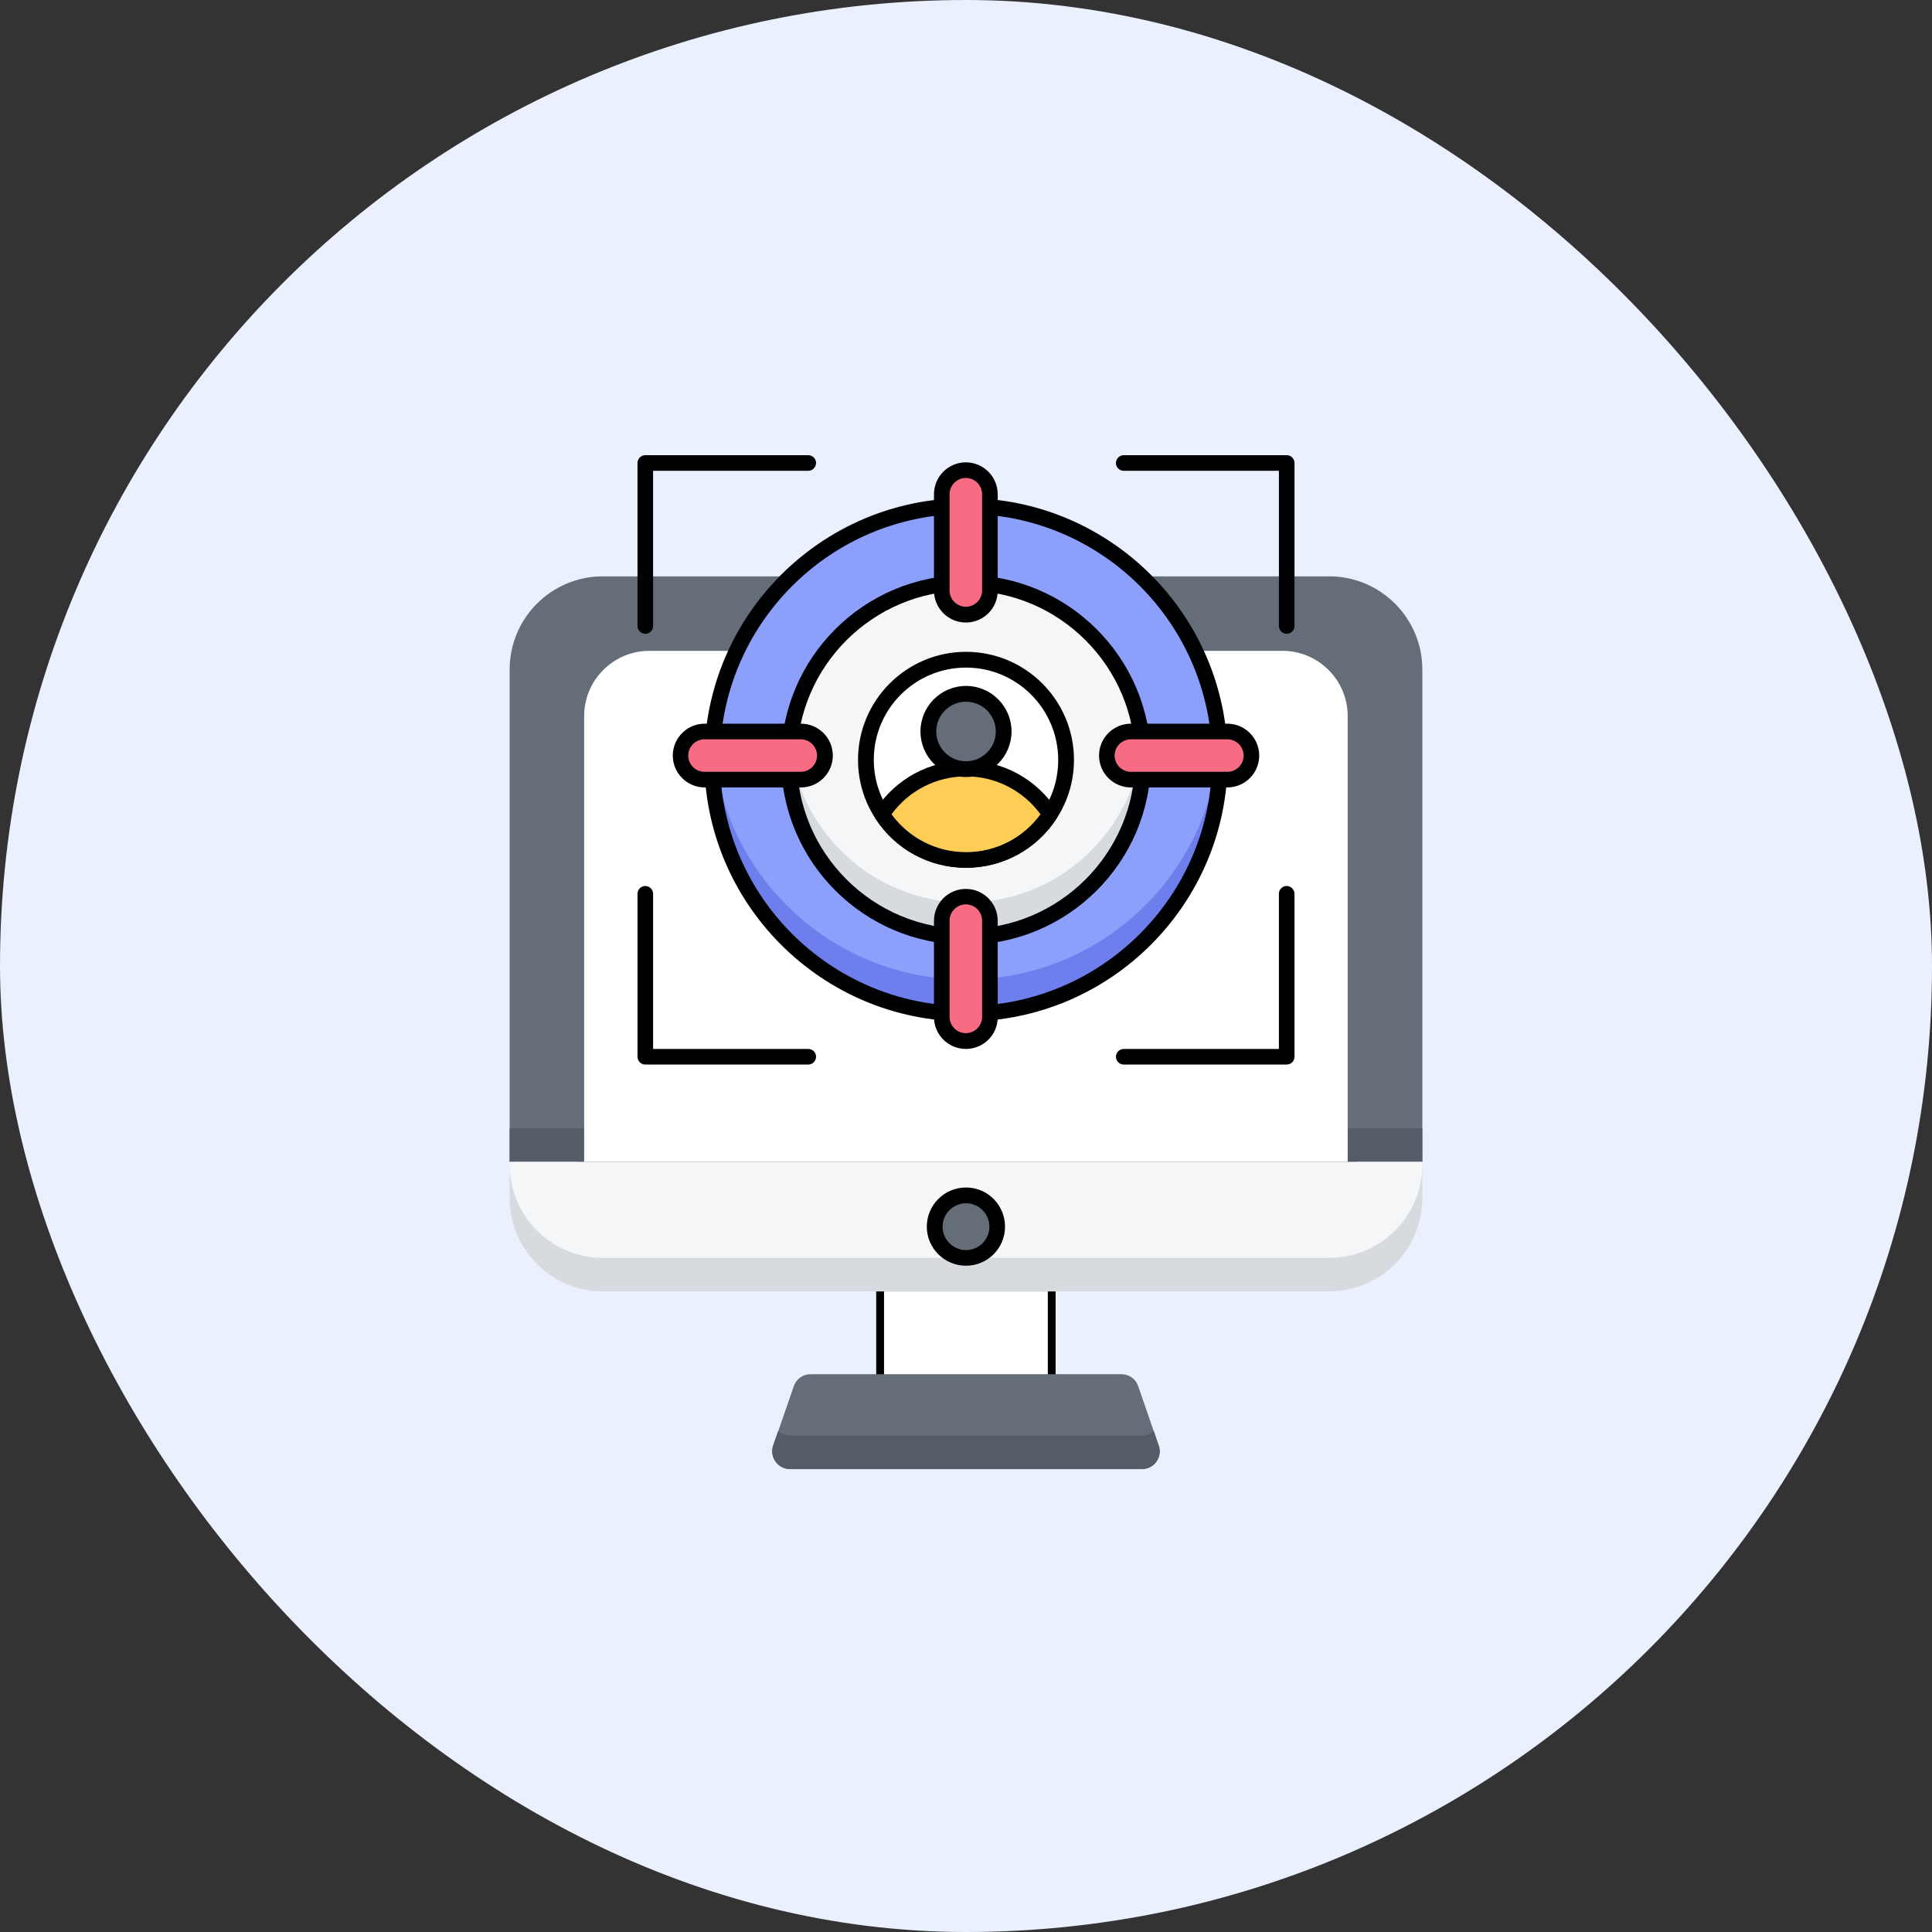 <svg width="90" height="90" viewBox="0 0 90 90" fill="none" xmlns="http://www.w3.org/2000/svg">
<rect x="0" y="0" width="90" height="90" fill="#333333" stroke="none"/>
<rect width="90" height="90" rx="45" fill="#EBF0FF"/>
<path d="M27.212 54.121V33.356C27.212 31.682 28.576 30.318 30.25 30.318H59.742C61.417 30.318 62.78 31.682 62.78 33.356V54.121H27.212Z" fill="white"/>
<path d="M62.788 54.492H27.212C27.008 54.492 26.849 54.326 26.849 54.129V33.356C26.849 31.477 28.379 29.954 30.25 29.954H59.743C61.621 29.954 63.144 31.485 63.144 33.356V54.121C63.152 54.326 62.985 54.492 62.788 54.492ZM27.584 53.758H62.424V33.356C62.424 31.886 61.227 30.682 59.75 30.682H30.25C28.78 30.682 27.576 31.879 27.576 33.356V53.758H27.584Z" fill="black"/>
<path d="M41.182 60.159H48.811V66.53H41.182V60.159Z" fill="white"/>
<path d="M48.818 66.894H41.182C40.977 66.894 40.818 66.727 40.818 66.53V60.159C40.818 59.955 40.985 59.795 41.182 59.795H48.811C49.015 59.795 49.174 59.962 49.174 60.159V66.53C49.182 66.727 49.015 66.894 48.818 66.894ZM41.553 66.159H48.455V60.53H41.553V66.159Z" fill="black"/>
<path d="M61.917 26.848H28.083C25.689 26.848 23.742 28.788 23.742 31.189V54.129H66.258V31.189C66.258 28.795 64.311 26.848 61.917 26.848Z" fill="#656D78"/>
<path d="M23.742 52.56H66.258V54.121H23.742V52.56Z" fill="#545C66"/>
<path d="M27.212 54.121V33.356C27.212 31.682 28.576 30.318 30.25 30.318H59.742C61.417 30.318 62.78 31.682 62.78 33.356V54.121H27.212Z" fill="white"/>
<path d="M23.742 54.121V55.818C23.742 58.212 25.682 60.159 28.083 60.159H61.917C64.311 60.159 66.258 58.22 66.258 55.818V54.121H23.742Z" fill="#F4F6F8"/>
<path d="M66.258 54.258V55.818C66.258 58.212 64.311 60.159 61.917 60.159H28.083C25.689 60.159 23.742 58.212 23.742 55.818V54.258C23.742 56.651 25.689 58.598 28.083 58.598H61.917C64.311 58.598 66.258 56.651 66.258 54.258Z" fill="#D7DADF"/>
<path d="M41.182 60.159H48.811V66.53H41.182V60.159Z" fill="white"/>
<path d="M52.242 64.015H37.758C37.402 64.015 37.091 64.242 36.977 64.576L36.023 67.341C35.833 67.879 36.235 68.439 36.803 68.439H53.197C53.765 68.439 54.167 67.879 53.977 67.341L53.023 64.576C52.909 64.235 52.591 64.015 52.242 64.015Z" fill="#656D78"/>
<path d="M53.197 68.432H36.803C36.235 68.432 35.833 67.871 36.015 67.333L36.25 66.659C36.394 66.795 36.583 66.871 36.803 66.871H53.197C53.409 66.871 53.606 66.795 53.75 66.667L53.977 67.341C54.167 67.871 53.765 68.432 53.197 68.432Z" fill="#545C66"/>
<path d="M45 58.599C45.803 58.599 46.455 57.947 46.455 57.144C46.455 56.341 45.803 55.689 45 55.689C44.197 55.689 43.545 56.341 43.545 57.144C43.545 57.947 44.197 58.599 45 58.599Z" fill="#656D78"/>
<path d="M45 58.962C43.992 58.962 43.174 58.144 43.174 57.144C43.174 56.136 43.992 55.318 45 55.318C46.008 55.318 46.818 56.136 46.818 57.144C46.818 58.144 46.008 58.962 45 58.962ZM45 56.053C44.402 56.053 43.909 56.545 43.909 57.144C43.909 57.742 44.402 58.235 45 58.235C45.599 58.235 46.091 57.742 46.091 57.144C46.091 56.545 45.599 56.053 45 56.053Z" fill="black"/>
<path d="M59.939 29.523C59.735 29.523 59.576 29.356 59.576 29.159V21.932H52.349C52.144 21.932 51.985 21.765 51.985 21.568C51.985 21.371 52.151 21.204 52.349 21.204H59.939C60.144 21.204 60.303 21.371 60.303 21.568V29.159C60.303 29.364 60.144 29.523 59.939 29.523Z" fill="#000102"/>
<path d="M59.939 49.591H52.349C52.144 49.591 51.985 49.424 51.985 49.227C51.985 49.023 52.151 48.864 52.349 48.864H59.576V41.636C59.576 41.432 59.742 41.273 59.939 41.273C60.136 41.273 60.303 41.439 60.303 41.636V49.227C60.303 49.424 60.144 49.591 59.939 49.591Z" fill="#000102"/>
<path d="M30.061 29.523C29.856 29.523 29.697 29.356 29.697 29.159V21.568C29.697 21.364 29.864 21.204 30.061 21.204H37.652C37.856 21.204 38.015 21.371 38.015 21.568C38.015 21.765 37.849 21.932 37.652 21.932H30.424V29.159C30.424 29.364 30.265 29.523 30.061 29.523Z" fill="#000102"/>
<path d="M37.652 49.591H30.061C29.856 49.591 29.697 49.424 29.697 49.227V41.636C29.697 41.432 29.864 41.273 30.061 41.273C30.258 41.273 30.424 41.439 30.424 41.636V48.864H37.652C37.856 48.864 38.015 49.03 38.015 49.227C38.015 49.424 37.856 49.591 37.652 49.591Z" fill="#000102"/>
<path d="M45 47.22C51.531 47.22 56.826 41.925 56.826 35.394C56.826 28.863 51.531 23.568 45 23.568C38.469 23.568 33.174 28.863 33.174 35.394C33.174 41.925 38.469 47.22 45 47.22Z" fill="#8C9FFA"/>
<path d="M56.826 35.394C56.826 41.924 51.53 47.22 45 47.22C38.47 47.22 33.174 41.924 33.174 35.394C33.174 35.129 33.182 34.864 33.205 34.598C33.614 40.758 38.735 45.629 45 45.629C51.265 45.629 56.386 40.758 56.795 34.598C56.818 34.864 56.826 35.129 56.826 35.394Z" fill="#6E7FED"/>
<path d="M45 47.583C38.28 47.583 32.81 42.114 32.81 35.394C32.81 28.674 38.28 23.204 45 23.204C51.72 23.204 57.189 28.674 57.189 35.394C57.189 42.114 51.72 47.583 45 47.583ZM45 23.939C38.682 23.939 33.538 29.083 33.538 35.401C33.538 41.72 38.682 46.864 45 46.864C51.318 46.864 56.462 41.72 56.462 35.401C56.462 29.076 51.318 23.939 45 23.939Z" fill="#000102"/>
<path d="M45 43.636C40.455 43.636 36.758 39.939 36.758 35.394C36.758 30.849 40.455 27.151 45 27.151C49.545 27.151 53.242 30.849 53.242 35.394C53.242 39.939 49.545 43.636 45 43.636Z" fill="#F4F6F8"/>
<path d="M53.242 35.394C53.242 39.939 49.545 43.636 45 43.636C40.455 43.636 36.758 39.939 36.758 35.394C36.758 35.129 36.773 34.864 36.795 34.598C37.197 38.773 40.72 42.045 45 42.045C49.28 42.045 52.811 38.773 53.205 34.598C53.235 34.864 53.242 35.129 53.242 35.394Z" fill="#D7DADF"/>
<path d="M45 44.008C40.25 44.008 36.386 40.144 36.386 35.394C36.386 30.644 40.25 26.788 45 26.788C49.75 26.788 53.614 30.651 53.614 35.401C53.614 40.151 49.75 44.008 45 44.008ZM45 27.515C40.659 27.515 37.121 31.045 37.121 35.394C37.121 39.742 40.652 43.273 45 43.273C49.349 43.273 52.879 39.742 52.879 35.394C52.879 31.045 49.341 27.515 45 27.515Z" fill="#000102"/>
<path d="M49.659 35.394C49.659 36.326 49.386 37.197 48.909 37.932C48.076 39.212 46.636 40.061 45 40.061C43.364 40.061 41.917 39.212 41.091 37.932C40.614 37.205 40.341 36.333 40.341 35.394C40.341 32.826 42.432 30.727 45.008 30.727C47.568 30.735 49.659 32.826 49.659 35.394Z" fill="white"/>
<path d="M45 40.424C43.288 40.424 41.712 39.568 40.78 38.129C40.25 37.318 39.97 36.371 39.97 35.394C39.97 32.621 42.227 30.364 45 30.364C47.773 30.364 50.03 32.621 50.03 35.394C50.03 36.371 49.75 37.318 49.22 38.129C48.288 39.568 46.705 40.424 45 40.424ZM45 31.099C42.629 31.099 40.705 33.023 40.705 35.394C40.705 36.227 40.947 37.038 41.394 37.727C42.189 38.962 43.538 39.697 45 39.697C46.462 39.697 47.803 38.962 48.606 37.735C49.061 37.045 49.295 36.235 49.295 35.401C49.295 33.03 47.371 31.099 45 31.099Z" fill="#000102"/>
<path d="M45 40.061C47.159 40.061 48.909 39.108 48.909 37.932C48.909 36.756 47.159 35.803 45 35.803C42.841 35.803 41.091 36.756 41.091 37.932C41.091 39.108 42.841 40.061 45 40.061Z" fill="#FDCD56"/>
<path d="M45 40.424C43.288 40.424 41.712 39.568 40.781 38.129C40.705 38.008 40.705 37.849 40.781 37.727C41.712 36.288 43.288 35.432 45 35.432C46.712 35.432 48.288 36.288 49.22 37.727C49.296 37.849 49.296 38.008 49.22 38.129C48.288 39.568 46.705 40.424 45 40.424ZM41.531 37.932C42.341 39.038 43.621 39.697 45 39.697C46.379 39.697 47.659 39.045 48.47 37.932C47.659 36.826 46.379 36.167 45 36.167C43.621 36.167 42.341 36.826 41.531 37.932Z" fill="#000102"/>
<path d="M57.636 36.318H52.227C51.864 36.318 51.568 36.023 51.568 35.659V34.735C51.568 34.371 51.864 34.076 52.227 34.076H57.636C58 34.076 58.295 34.371 58.295 34.735V35.659C58.295 36.023 58 36.318 57.636 36.318Z" fill="#F76C82"/>
<path d="M57.174 36.682H52.682C51.864 36.682 51.197 36.015 51.197 35.197C51.197 34.379 51.864 33.712 52.682 33.712H57.174C57.992 33.712 58.659 34.379 58.659 35.197C58.659 36.015 57.992 36.682 57.174 36.682ZM52.682 34.439C52.265 34.439 51.924 34.78 51.924 35.197C51.924 35.614 52.265 35.955 52.682 35.955H57.174C57.591 35.955 57.932 35.614 57.932 35.197C57.932 34.78 57.591 34.439 57.174 34.439H52.682Z" fill="#000102"/>
<path d="M37.773 36.318H32.364C32 36.318 31.705 36.023 31.705 35.659V34.735C31.705 34.371 32 34.076 32.364 34.076H37.773C38.136 34.076 38.432 34.371 38.432 34.735V35.659C38.432 36.023 38.136 36.318 37.773 36.318Z" fill="#F76C82"/>
<path d="M37.311 36.682H32.826C32.008 36.682 31.341 36.015 31.341 35.197C31.341 34.379 32.008 33.712 32.826 33.712H37.311C38.129 33.712 38.796 34.379 38.796 35.197C38.796 36.015 38.129 36.682 37.311 36.682ZM32.818 34.439C32.402 34.439 32.061 34.78 32.061 35.197C32.061 35.614 32.402 35.955 32.818 35.955H37.303C37.72 35.955 38.061 35.614 38.061 35.197C38.061 34.78 37.72 34.439 37.303 34.439H32.818Z" fill="#000102"/>
<path d="M43.871 47.833V42.424C43.871 42.061 44.166 41.765 44.53 41.765H45.454C45.818 41.765 46.114 42.061 46.114 42.424V47.833C46.114 48.197 45.818 48.492 45.454 48.492H44.53C44.166 48.492 43.871 48.197 43.871 47.833Z" fill="#F76C82"/>
<path d="M44.992 48.864C44.174 48.864 43.508 48.197 43.508 47.379V42.894C43.508 42.076 44.174 41.409 44.992 41.409C45.811 41.409 46.477 42.076 46.477 42.894V47.379C46.485 48.197 45.818 48.864 44.992 48.864ZM44.992 42.129C44.576 42.129 44.235 42.47 44.235 42.886V47.371C44.235 47.788 44.576 48.129 44.992 48.129C45.409 48.129 45.75 47.788 45.75 47.371V42.886C45.75 42.47 45.409 42.129 44.992 42.129Z" fill="#000102"/>
<path d="M43.871 27.97V22.561C43.871 22.197 44.166 21.901 44.53 21.901H45.454C45.818 21.901 46.114 22.197 46.114 22.561V27.97C46.114 28.333 45.818 28.629 45.454 28.629H44.53C44.166 28.629 43.871 28.333 43.871 27.97Z" fill="#F76C82"/>
<path d="M44.992 29C44.174 29 43.508 28.333 43.508 27.515V23.023C43.508 22.204 44.174 21.538 44.992 21.538C45.811 21.538 46.477 22.204 46.477 23.023V27.508C46.485 28.333 45.818 29 44.992 29ZM44.992 22.265C44.576 22.265 44.235 22.606 44.235 23.023V27.508C44.235 27.924 44.576 28.265 44.992 28.265C45.409 28.265 45.75 27.924 45.75 27.508V23.023C45.75 22.606 45.409 22.265 44.992 22.265Z" fill="#000102"/>
<path d="M45 35.826C45.967 35.826 46.75 35.042 46.75 34.076C46.75 33.109 45.967 32.326 45 32.326C44.033 32.326 43.25 33.109 43.25 34.076C43.25 35.042 44.033 35.826 45 35.826Z" fill="#656D78"/>
<path d="M45 36.197C43.834 36.197 42.879 35.25 42.879 34.076C42.879 32.909 43.826 31.954 45 31.954C46.167 31.954 47.121 32.901 47.121 34.076C47.121 35.242 46.167 36.197 45 36.197ZM45 32.689C44.235 32.689 43.614 33.311 43.614 34.076C43.614 34.841 44.235 35.462 45 35.462C45.765 35.462 46.386 34.841 46.386 34.076C46.386 33.311 45.765 32.689 45 32.689Z" fill="#000102"/>
</svg>
